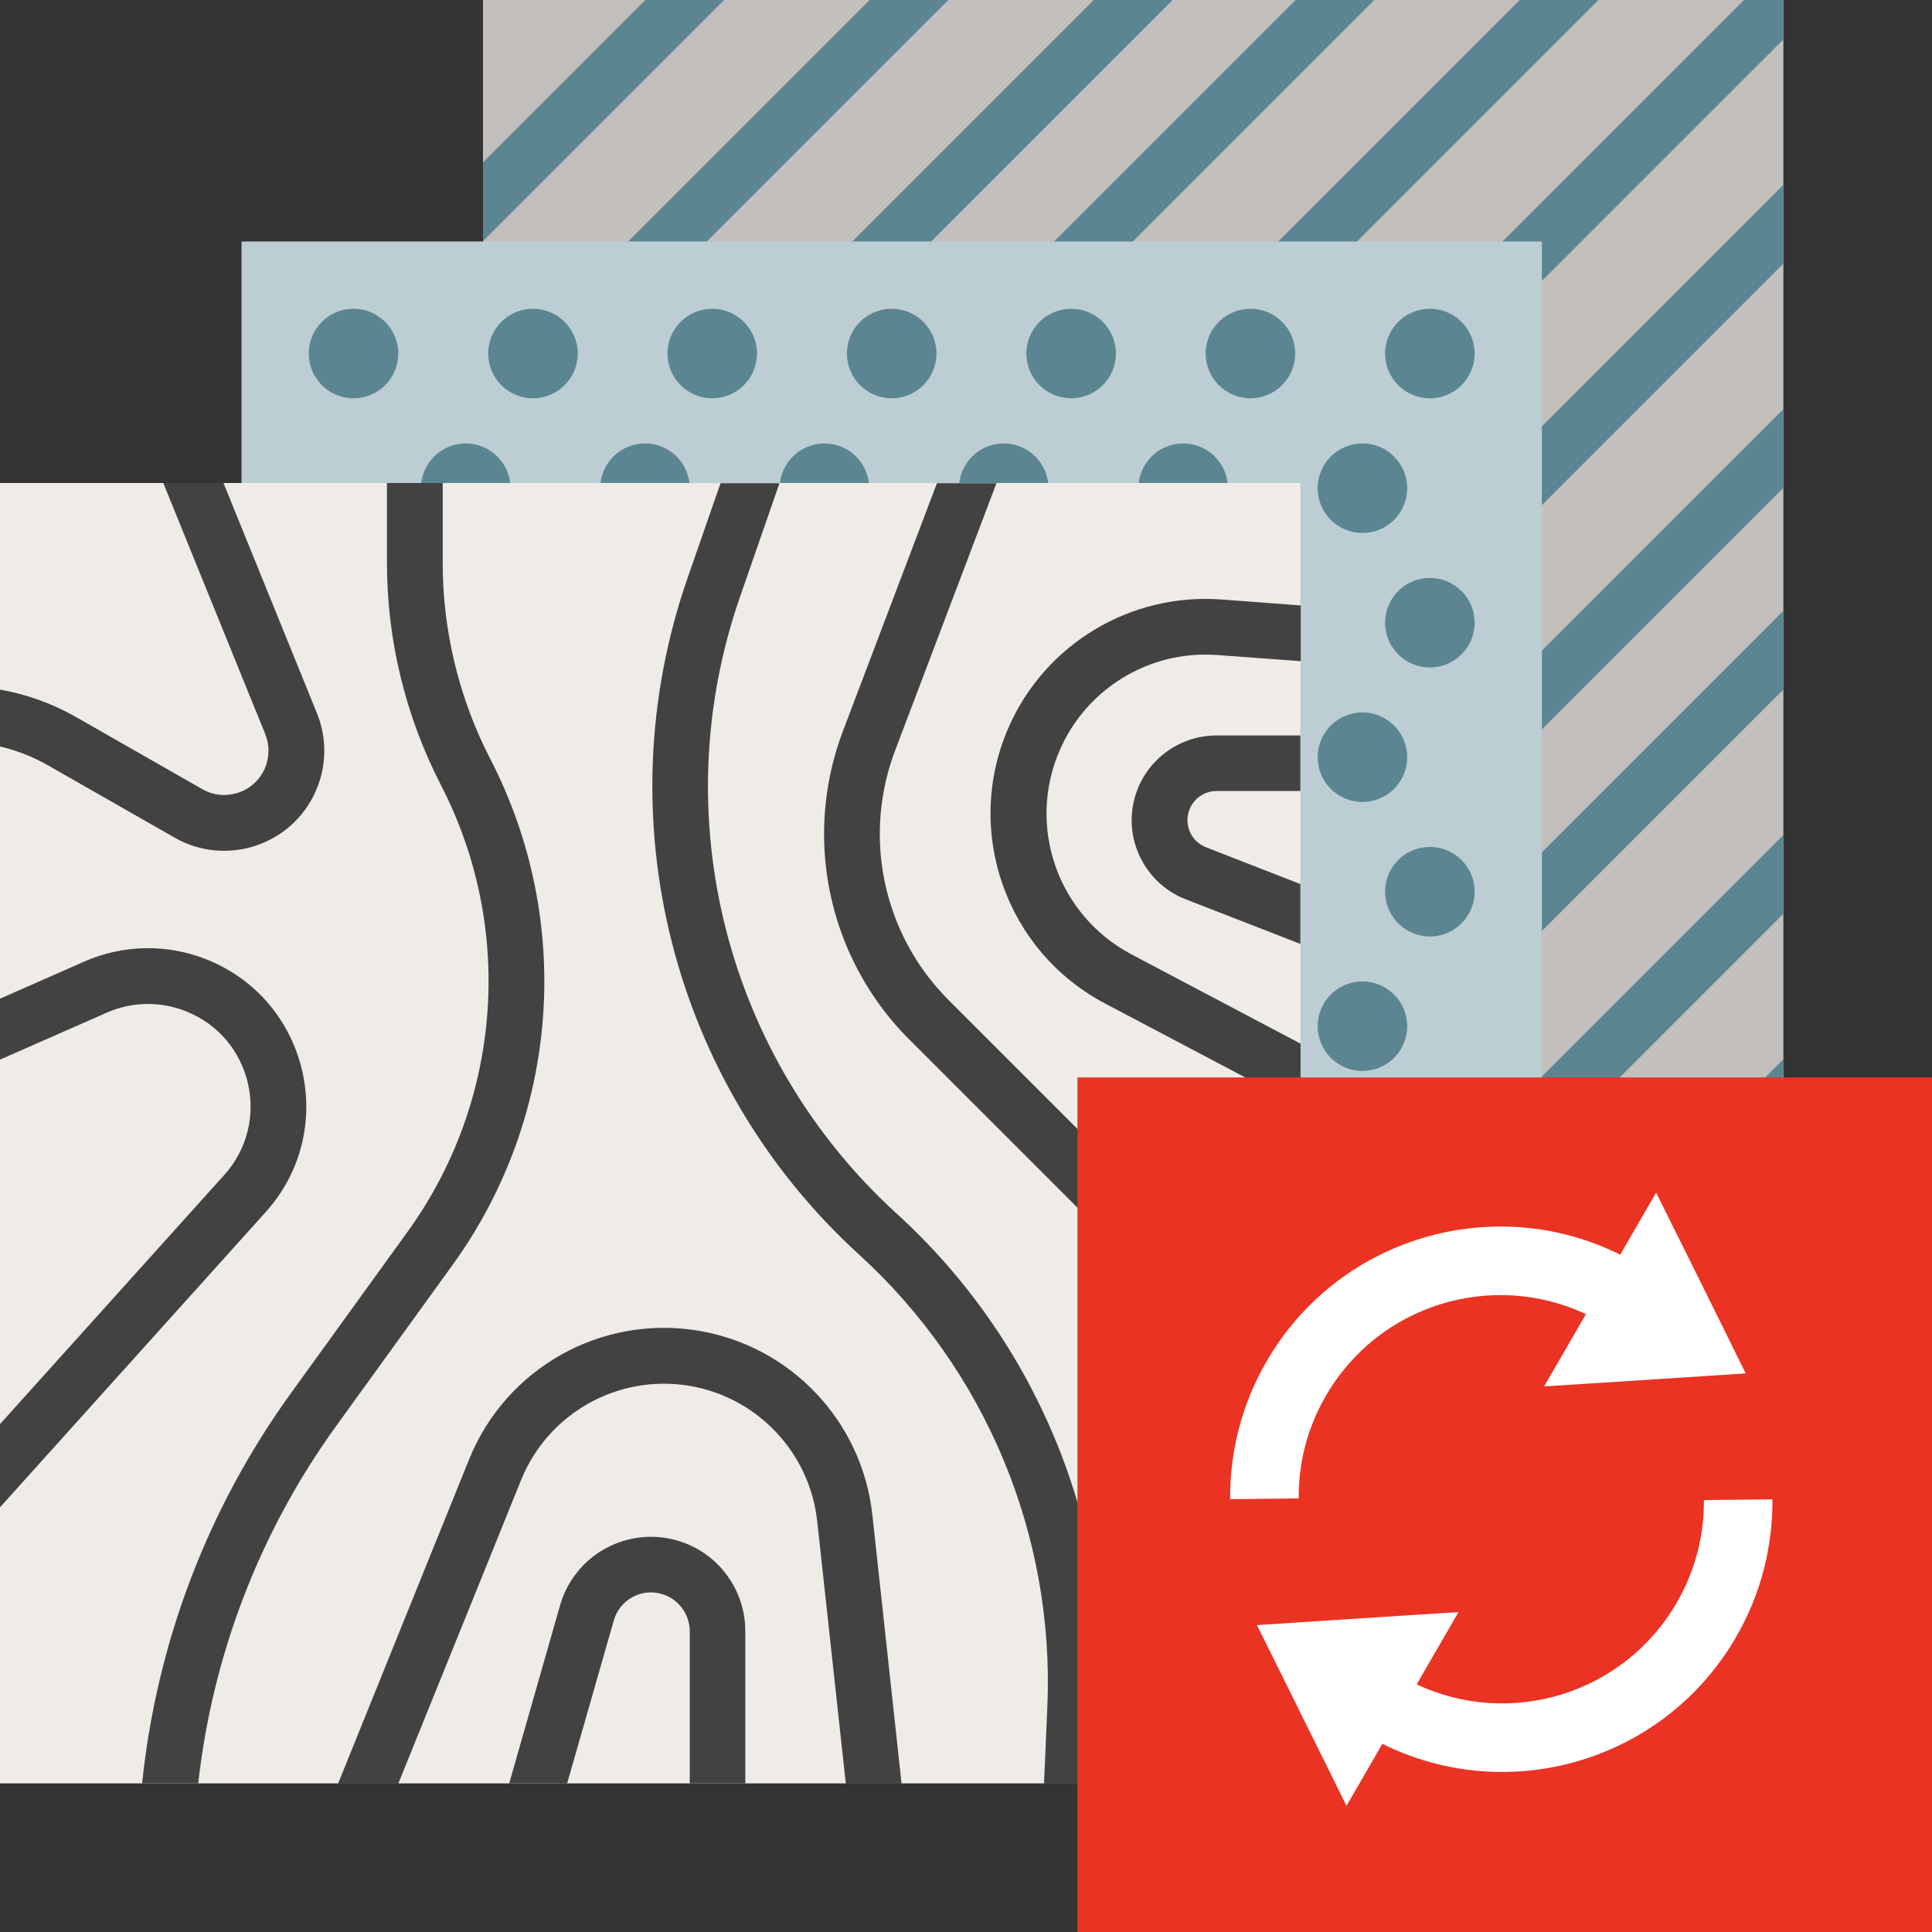 <?xml version="1.0" encoding="UTF-8"?>
<svg id="Layer_1" data-name="Layer 1" xmlns="http://www.w3.org/2000/svg" viewBox="0 0 104 104">
  <rect x="0" y="0" width="104" height="104" fill="#333333" stroke="none"/>
  <rect x="26" width="70" height="70" fill="#c3bfbd" stroke-width="0"/>
  <path d="M26,8.74L34.74,0h4.24l-12.98,12.98v-4.24ZM26,25.05v-4.24L46.81,0h4.24l-25.05,25.05ZM26,37.12v-4.24L58.88,0h4.24L26,37.12ZM26,47.98v-4.24L69.74,0h4.24L26,47.98ZM26,60.05v-4.24L81.81,0h4.24L26,60.05ZM28.12,70h-2.12v-2.12L93.88,0h2.12v2.12L28.12,70ZM40.19,70h-4.24L96,9.95v4.24l-55.81,55.81ZM52.26,70h-4.24l47.98-47.98v4.24l-43.74,43.74ZM63.12,70h-4.24l37.12-37.12v4.24l-32.88,32.88ZM75.19,70h-4.24l25.05-25.05v4.24l-20.81,20.81ZM87.26,70h-4.24l12.98-12.98v4.24l-8.74,8.74Z" fill="#5b8691" fill-rule="evenodd" stroke-width="0"/>
  <rect x="13" y="13" width="70" height="70" fill="#bcced3" stroke-width="0"/>
  <circle cx="19.03" cy="19.03" r="2.41" fill="#5b8691" stroke-width="0"/>
  <circle cx="28.69" cy="19.03" r="2.41" fill="#5b8691" stroke-width="0"/>
  <circle cx="38.34" cy="19.03" r="2.41" fill="#5b8691" stroke-width="0"/>
  <circle cx="48" cy="19.03" r="2.41" fill="#5b8691" stroke-width="0"/>
  <circle cx="57.66" cy="19.03" r="2.41" fill="#5b8691" stroke-width="0"/>
  <circle cx="67.31" cy="19.03" r="2.41" fill="#5b8691" stroke-width="0"/>
  <circle cx="76.97" cy="19.03" r="2.41" fill="#5b8691" stroke-width="0"/>
  <circle cx="25.07" cy="26.28" r="2.41" fill="#5b8691" stroke-width="0"/>
  <circle cx="34.72" cy="26.28" r="2.41" fill="#5b8691" stroke-width="0"/>
  <circle cx="44.38" cy="26.28" r="2.41" fill="#5b8691" stroke-width="0"/>
  <circle cx="54.03" cy="26.28" r="2.41" fill="#5b8691" stroke-width="0"/>
  <circle cx="63.69" cy="26.28" r="2.41" fill="#5b8691" stroke-width="0"/>
  <circle cx="73.34" cy="26.28" r="2.41" fill="#5b8691" stroke-width="0"/>
  <circle cx="19.03" cy="33.52" r="2.41" fill="#424242" stroke-width="0"/>
  <circle cx="19.03" cy="48" r="2.41" fill="#424242" stroke-width="0"/>
  <circle cx="19.03" cy="62.48" r="2.41" fill="#424242" stroke-width="0"/>
  <circle cx="19.03" cy="76.97" r="2.41" fill="#424242" stroke-width="0"/>
  <circle cx="28.69" cy="33.52" r="2.41" fill="#424242" stroke-width="0"/>
  <circle cx="28.69" cy="48" r="2.41" fill="#424242" stroke-width="0"/>
  <circle cx="28.69" cy="62.48" r="2.41" fill="#424242" stroke-width="0"/>
  <circle cx="28.69" cy="76.97" r="2.41" fill="#424242" stroke-width="0"/>
  <circle cx="38.34" cy="33.52" r="2.41" fill="#424242" stroke-width="0"/>
  <circle cx="38.34" cy="48" r="2.41" fill="#424242" stroke-width="0"/>
  <circle cx="38.34" cy="62.48" r="2.41" fill="#424242" stroke-width="0"/>
  <circle cx="38.34" cy="76.97" r="2.41" fill="#424242" stroke-width="0"/>
  <circle cx="48" cy="33.52" r="2.41" fill="#424242" stroke-width="0"/>
  <circle cx="48" cy="48" r="2.41" fill="#424242" stroke-width="0"/>
  <circle cx="48" cy="62.48" r="2.41" fill="#424242" stroke-width="0"/>
  <circle cx="48" cy="76.97" r="2.41" fill="#424242" stroke-width="0"/>
  <circle cx="57.66" cy="33.52" r="2.41" fill="#424242" stroke-width="0"/>
  <circle cx="57.66" cy="48" r="2.41" fill="#424242" stroke-width="0"/>
  <circle cx="57.66" cy="62.48" r="2.41" fill="#424242" stroke-width="0"/>
  <circle cx="57.66" cy="76.97" r="2.41" fill="#424242" stroke-width="0"/>
  <circle cx="67.31" cy="33.52" r="2.41" fill="#424242" stroke-width="0"/>
  <circle cx="67.31" cy="48" r="2.41" fill="#424242" stroke-width="0"/>
  <circle cx="67.31" cy="62.48" r="2.41" fill="#424242" stroke-width="0"/>
  <circle cx="67.31" cy="76.97" r="2.41" fill="#424242" stroke-width="0"/>
  <circle cx="76.97" cy="33.52" r="2.41" fill="#5b8691" stroke-width="0"/>
  <circle cx="76.97" cy="48" r="2.41" fill="#5b8691" stroke-width="0"/>
  <circle cx="76.97" cy="62.48" r="2.41" fill="#424242" stroke-width="0"/>
  <circle cx="76.97" cy="76.97" r="2.41" fill="#424242" stroke-width="0"/>
  <circle cx="25.07" cy="40.76" r="2.41" fill="#424242" stroke-width="0"/>
  <circle cx="25.07" cy="55.24" r="2.41" fill="#424242" stroke-width="0"/>
  <circle cx="25.07" cy="69.72" r="2.41" fill="#424242" stroke-width="0"/>
  <circle cx="34.72" cy="40.76" r="2.41" fill="#424242" stroke-width="0"/>
  <circle cx="34.72" cy="55.24" r="2.41" fill="#424242" stroke-width="0"/>
  <circle cx="34.72" cy="69.72" r="2.41" fill="#424242" stroke-width="0"/>
  <circle cx="44.38" cy="40.76" r="2.41" fill="#424242" stroke-width="0"/>
  <circle cx="44.38" cy="55.24" r="2.41" fill="#424242" stroke-width="0"/>
  <circle cx="44.38" cy="69.72" r="2.41" fill="#424242" stroke-width="0"/>
  <circle cx="54.03" cy="40.76" r="2.41" fill="#424242" stroke-width="0"/>
  <circle cx="54.03" cy="55.24" r="2.41" fill="#424242" stroke-width="0"/>
  <circle cx="54.03" cy="69.72" r="2.41" fill="#424242" stroke-width="0"/>
  <circle cx="63.69" cy="40.76" r="2.41" fill="#424242" stroke-width="0"/>
  <circle cx="63.69" cy="55.24" r="2.41" fill="#424242" stroke-width="0"/>
  <circle cx="63.69" cy="69.72" r="2.41" fill="#424242" stroke-width="0"/>
  <circle cx="73.34" cy="40.76" r="2.41" fill="#5b8691" stroke-width="0"/>
  <circle cx="73.34" cy="55.24" r="2.41" fill="#5b8691" stroke-width="0"/>
  <circle cx="73.34" cy="69.72" r="2.41" fill="#424242" stroke-width="0"/>
  <rect y="26" width="70" height="70" fill="#efebe6" stroke-width="0"/>
  <path d="M12.03,26l5.03,12.39c.55,1.35.53,2.87-.07,4.21-1.29,2.91-4.82,4.07-7.59,2.49l-6.83-3.9c-.81-.46-1.68-.8-2.58-1.01v-3.06c1.43.25,2.8.74,4.07,1.46l6.83,3.9c1.22.7,2.78.19,3.36-1.1.26-.59.27-1.26.03-1.86l-5.49-13.52h3.24ZM20.83,26v4.3c0,4.16,1,8.26,2.9,11.95,3.99,7.72,3.29,17.03-1.8,24.07l-6.28,8.69c-4.48,6.2-7.22,13.45-8,20.99h3.02c.77-6.91,3.31-13.54,7.42-19.23l6.28-8.69c5.75-7.96,6.53-18.48,2.03-27.21-1.69-3.27-2.57-6.9-2.57-10.57v-4.3h-3ZM38.79,26l-1.79,5.15c-4.47,12.89-.83,27.2,9.25,36.39,6.81,6.21,10.52,15.11,10.13,24.32l-.18,4.15h3l.17-4.02c.43-10.09-3.64-19.86-11.1-26.66-9.2-8.38-12.52-21.43-8.44-33.19l2.13-6.13h-3.18ZM50.44,26l-5.06,13.34c-.67,1.77-1.02,3.65-1.02,5.55,0,4.15,1.65,8.13,4.58,11.06l9.38,9.38c2.17,2.17,4.12,4.57,5.8,7.14l5.88,9v-5.48l-3.37-5.16c-1.8-2.75-3.87-5.3-6.19-7.62l-9.38-9.38c-2.37-2.37-3.7-5.59-3.7-8.94,0-1.53.28-3.05.82-4.48l5.46-14.4h-3.21ZM70,32.59l-4.26-.32c-4.88-.36-9.47,2.39-11.44,6.87-2.44,5.55-.18,12.05,5.19,14.88l10.52,5.55v-3.39l-9.11-4.81c-3.97-2.1-5.65-6.91-3.84-11.02,1.46-3.32,4.85-5.36,8.47-5.09l4.49.33v-3.01ZM70,39.59h-4.51c-1.9,0-3.61,1.18-4.28,2.96-.88,2.34.29,4.95,2.62,5.86l6.17,2.4v-3.22l-5.08-1.98c-.8-.31-1.2-1.21-.9-2.01.23-.61.81-1.02,1.47-1.02h4.51v-3ZM48.53,96l-1.57-14.45c-.55-5.06-4.42-9.13-9.44-9.93-5.2-.83-10.28,2.04-12.26,6.92l-2.81,6.95-4.25,10.52h3.24l3.8-9.39,2.81-6.95c1.45-3.58,5.18-5.69,9-5.08,3.69.59,6.53,3.58,6.94,7.29l1.54,14.13h3.02ZM40.12,96v-8.19c0-2.25-1.47-4.23-3.62-4.87-2.72-.81-5.57.75-6.35,3.47l-2.74,9.59h3.12l2.51-8.77c.32-1.12,1.49-1.76,2.6-1.42.88.26,1.49,1.08,1.49,2v8.19h3ZM0,81.14l14.3-15.89c3.96-4.4,2.33-11.4-3.17-13.6-2.12-.85-4.5-.81-6.59.11l-4.54,2v3.28l5.75-2.53c1.36-.6,2.89-.62,4.27-.07,3.56,1.42,4.62,5.96,2.05,8.81L0,76.66v4.48Z" fill="#424242" fill-rule="evenodd" stroke-width="0"/>
  <path d="M58,58h46v46h-46v-46Z" fill="#ea3323" stroke-width="0"/>
  <path d="M90.42,66.76l-1.27-2.56-1.43,2.47-.5.87c-6.82-3.39-15.19-.93-19.05,5.76-1.35,2.33-1.97,4.89-1.95,7.4l3.69-.04c-.02-1.87.45-3.78,1.46-5.52,2.84-4.92,8.95-6.77,14-4.4l-.82,1.42-1.43,2.47,2.85-.18,5.71-.37,2.29-.15-1.01-2.05-2.54-5.13ZM71.22,94.65l1.26,2.56,1.43-2.47.5-.87c6.82,3.39,15.19.93,19.05-5.76,1.35-2.33,1.97-4.89,1.95-7.4l-3.69.04c.02,1.87-.45,3.78-1.46,5.52-2.84,4.92-8.95,6.77-14,4.4l.82-1.42,1.43-2.47-2.85.18-5.71.37-2.29.15,1.02,2.05,2.54,5.13Z" fill="#fff" fill-rule="evenodd" stroke-width="0"/>
</svg>